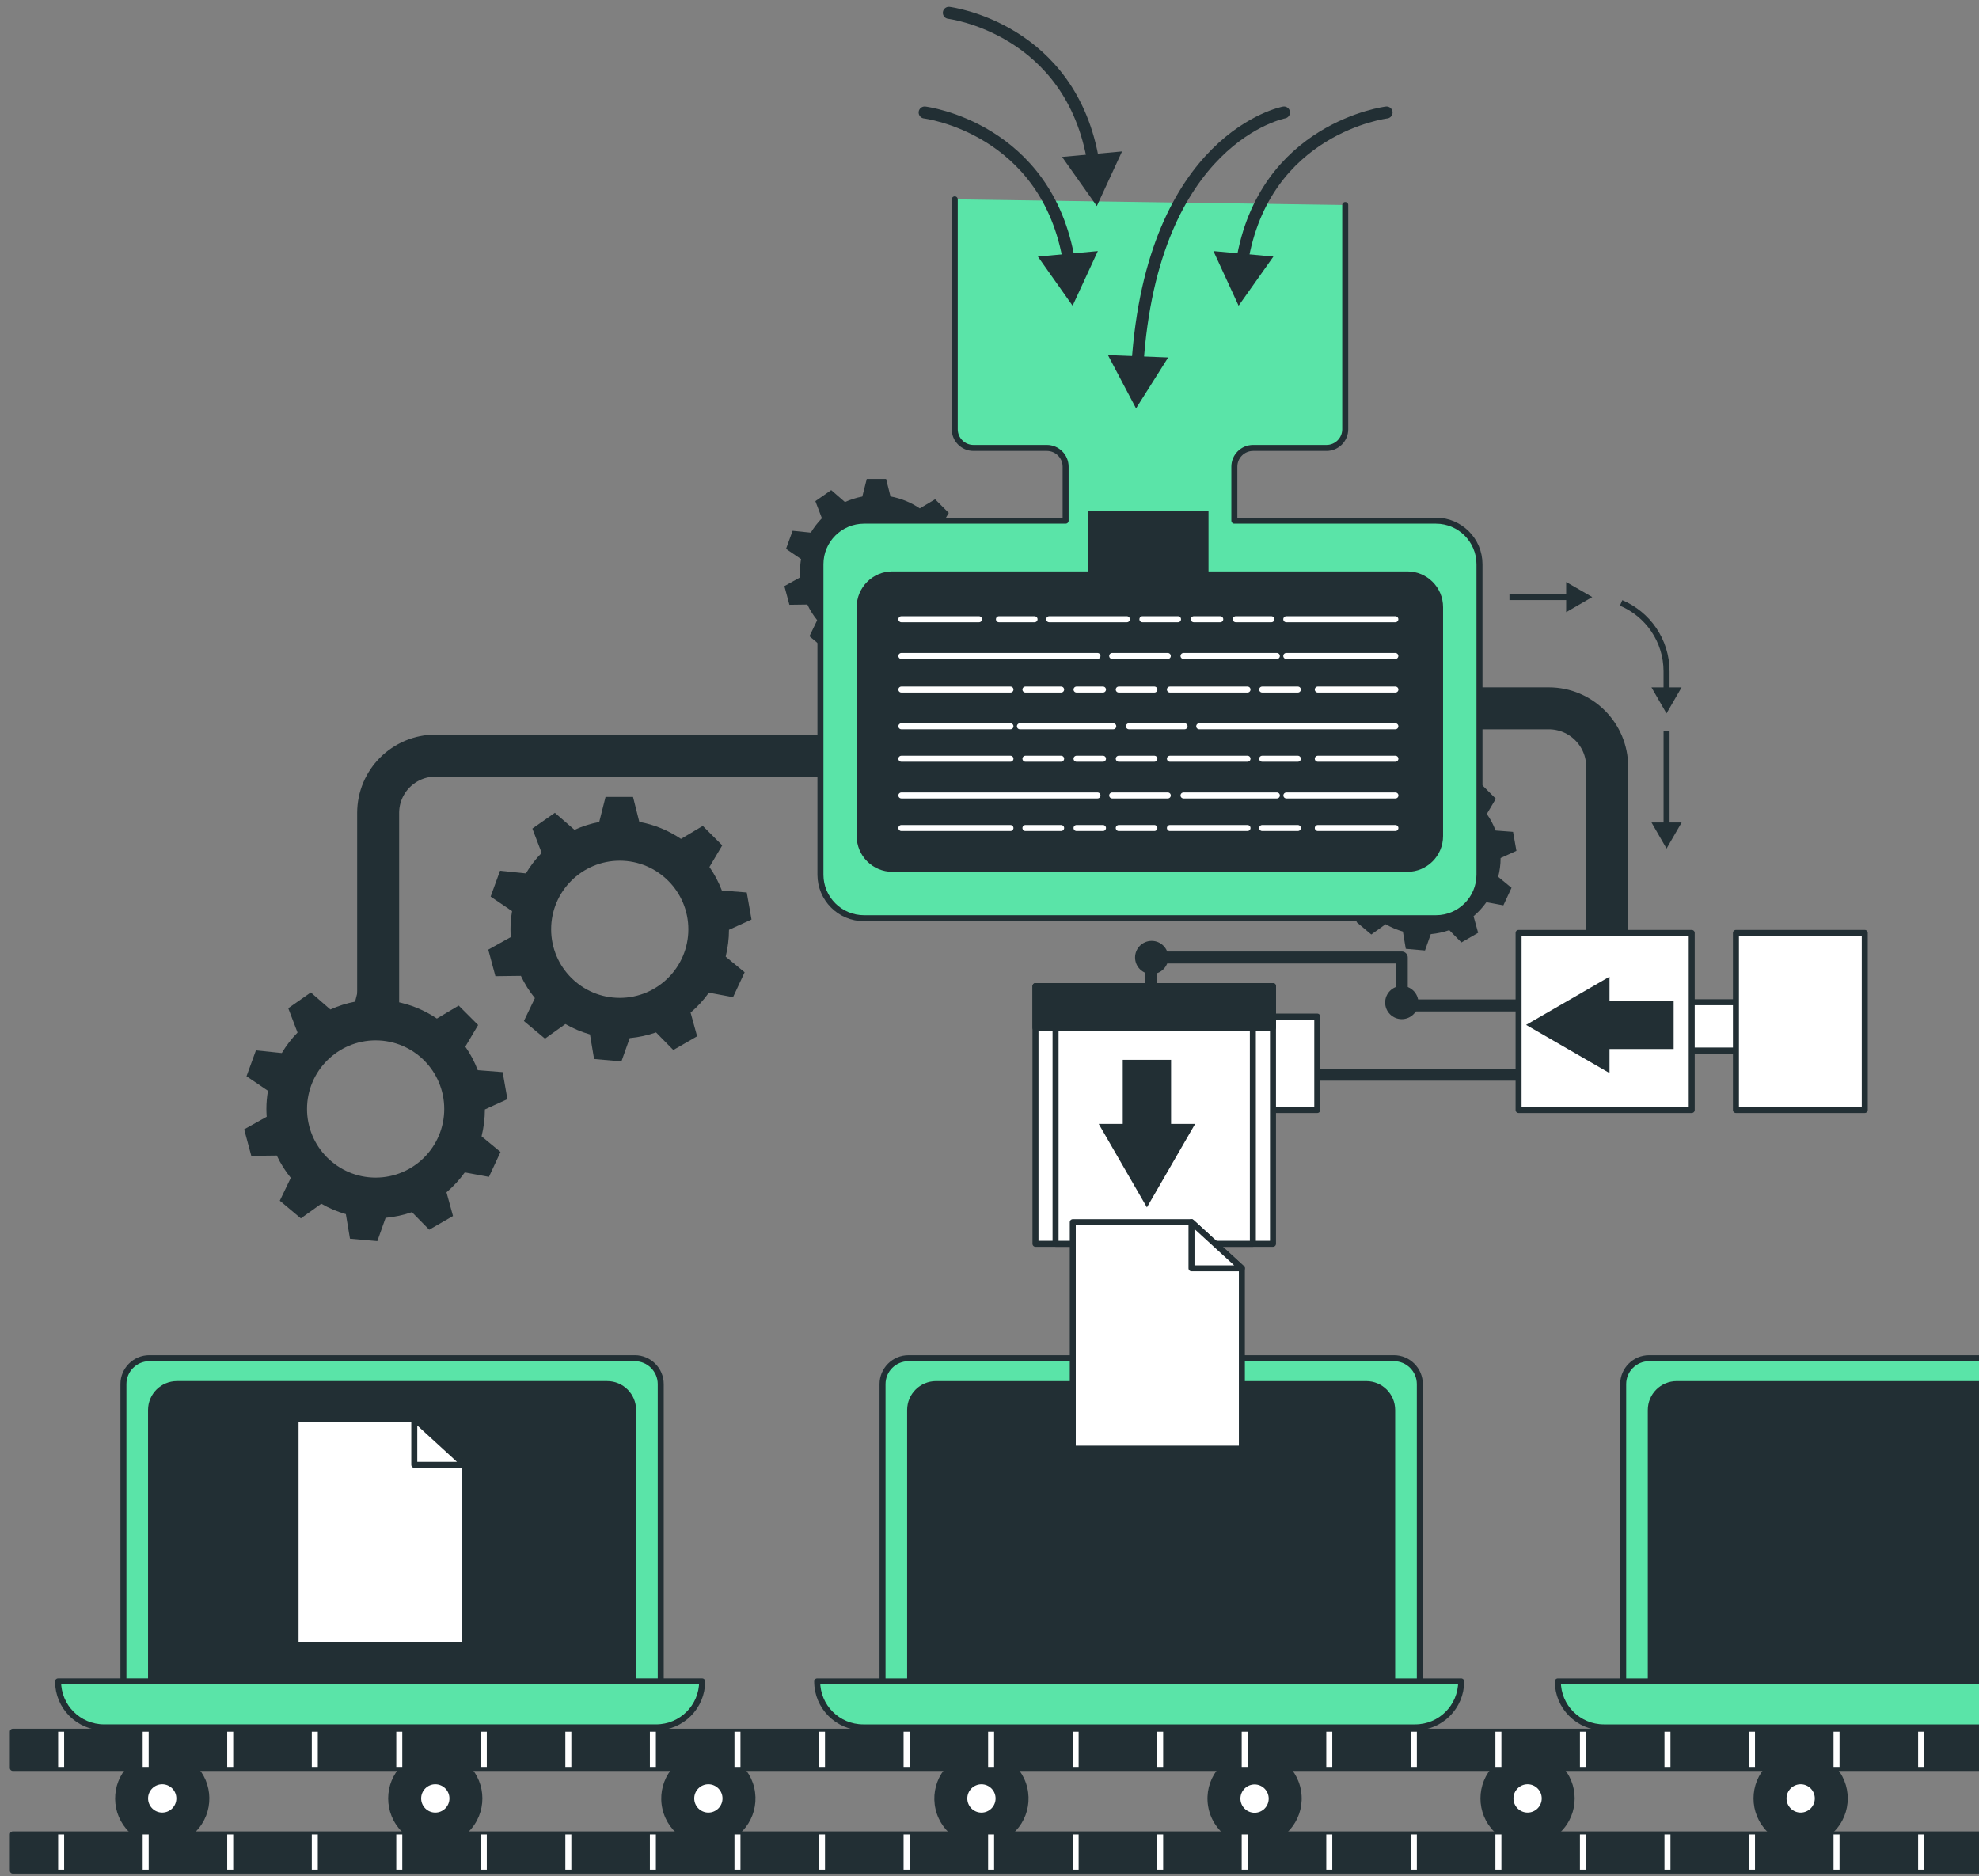 <svg width="154" height="146" viewBox="0 0 154 146" fill="none" xmlns="http://www.w3.org/2000/svg">
<rect x="0" y="0" width="154" height="146" fill="#808080" stroke="none"/>
<path d="M168.124 132.281H126.312V107.712C126.312 106.599 127.215 105.696 128.329 105.696H166.103C167.217 105.696 168.124 106.599 168.124 107.712V132.281Z" fill="#5AE4A8" stroke="#222F34" stroke-width="0.467" stroke-miterlimit="10" stroke-linecap="round" stroke-linejoin="round"/>
<path d="M165.977 132.638H128.461V109.728C128.461 108.614 129.363 107.712 130.477 107.712H163.956C165.07 107.712 165.972 108.614 165.972 109.728V132.638H165.977Z" fill="#222F34" stroke="#222F34" stroke-width="0.467" stroke-miterlimit="10" stroke-linecap="round" stroke-linejoin="round"/>
<path d="M167.761 134.429H124.808C122.829 134.429 121.227 132.826 121.227 130.848H171.342C171.342 132.826 169.739 134.429 167.761 134.429Z" fill="#5AE4A8" stroke="#222F34" stroke-width="0.467" stroke-miterlimit="10" stroke-linecap="round" stroke-linejoin="round"/>
<path d="M110.487 132.281H68.676V107.712C68.676 106.599 69.578 105.696 70.697 105.696H108.471C109.585 105.696 110.487 106.599 110.487 107.712V132.281Z" fill="#5AE4A8" stroke="#222F34" stroke-width="0.467" stroke-miterlimit="10" stroke-linecap="round" stroke-linejoin="round"/>
<path d="M108.34 132.638H70.824V109.728C70.824 108.614 71.727 107.712 72.84 107.712H106.319C107.433 107.712 108.335 108.614 108.335 109.728V132.638H108.34Z" fill="#222F34" stroke="#222F34" stroke-width="0.467" stroke-miterlimit="10" stroke-linecap="round" stroke-linejoin="round"/>
<path d="M110.129 134.429H67.171C65.192 134.429 63.59 132.826 63.59 130.848H113.705C113.705 132.826 112.102 134.429 110.129 134.429Z" fill="#5AE4A8" stroke="#222F34" stroke-width="0.467" stroke-miterlimit="10" stroke-linecap="round" stroke-linejoin="round"/>
<path d="M51.416 132.28H9.605V107.711C9.605 106.598 10.508 105.695 11.621 105.695H49.396C50.51 105.695 51.416 106.598 51.416 107.711V132.28Z" fill="#5AE4A8" stroke="#222F34" stroke-width="0.467" stroke-miterlimit="10" stroke-linecap="round" stroke-linejoin="round"/>
<path d="M49.27 132.637H11.754V109.727C11.754 108.613 12.656 107.711 13.77 107.711H47.249C48.363 107.711 49.265 108.613 49.265 109.727V132.637H49.27Z" fill="#222F34" stroke="#222F34" stroke-width="0.467" stroke-miterlimit="10" stroke-linecap="round" stroke-linejoin="round"/>
<path d="M51.058 134.428H8.101C6.122 134.428 4.52 132.825 4.52 130.847H54.639C54.639 132.825 53.037 134.428 51.058 134.428Z" fill="#5AE4A8" stroke="#222F34" stroke-width="0.467" stroke-miterlimit="10" stroke-linecap="round" stroke-linejoin="round"/>
<path d="M36.158 128.025H23V110.402H32.239L36.158 113.993V128.025Z" fill="white" stroke="#222F34" stroke-width="0.467" stroke-miterlimit="10" stroke-linecap="round" stroke-linejoin="round"/>
<path d="M32.238 110.402V113.993H36.158L32.238 110.402Z" fill="white" stroke="#222F34" stroke-width="0.467" stroke-miterlimit="10" stroke-linecap="round" stroke-linejoin="round"/>
<path d="M74.198 44.532L75.429 43.973L75.17 42.493L73.812 42.389C73.638 41.929 73.408 41.496 73.131 41.102L73.831 39.917L72.769 38.855L71.575 39.565C70.903 39.109 70.128 38.785 69.296 38.634L68.953 37.272H67.449L67.101 38.644C66.627 38.733 66.176 38.879 65.753 39.071L64.681 38.141L63.45 39.001L63.957 40.331C63.629 40.669 63.337 41.045 63.093 41.449L61.678 41.304L61.166 42.714L62.336 43.508C62.28 43.832 62.252 44.166 62.252 44.504C62.252 44.645 62.256 44.786 62.27 44.927L61.039 45.613L61.429 47.065L62.825 47.046C63.032 47.483 63.29 47.892 63.591 48.264L62.989 49.514L64.141 50.477L65.254 49.678C65.673 49.918 66.124 50.11 66.599 50.247L66.824 51.591L68.319 51.722L68.77 50.449C69.268 50.402 69.752 50.298 70.208 50.139L71.152 51.097L72.454 50.345L72.097 49.053C72.473 48.733 72.811 48.367 73.098 47.963L74.418 48.207L75.053 46.844L74.014 45.989C74.132 45.524 74.193 45.035 74.198 44.532ZM71.975 44.504C71.975 46.576 70.297 48.254 68.225 48.254C66.152 48.254 64.474 46.576 64.474 44.504C64.474 42.431 66.152 40.754 68.225 40.754C70.297 40.754 71.975 42.431 71.975 44.504Z" fill="#222F34"/>
<path d="M116.773 66.773L118.004 66.214L117.741 64.734L116.382 64.63C116.209 64.17 115.978 63.737 115.701 63.343L116.401 62.158L115.339 61.096L114.146 61.806C113.474 61.35 112.698 61.026 111.866 60.876L111.523 59.513H110.019L109.672 60.885C109.197 60.974 108.746 61.12 108.323 61.313L107.251 60.382L106.02 61.242L106.528 62.572C106.199 62.91 105.907 63.286 105.663 63.691L104.249 63.545L103.736 64.955L104.906 65.749C104.85 66.073 104.822 66.407 104.822 66.745C104.822 66.886 104.827 67.027 104.841 67.168L103.609 67.854L103.999 69.306L105.395 69.288C105.602 69.725 105.86 70.133 106.161 70.505L105.56 71.755L106.711 72.723L107.825 71.924C108.243 72.164 108.694 72.356 109.169 72.493L109.394 73.837L110.889 73.968L111.34 72.695C111.838 72.648 112.322 72.544 112.778 72.385L113.723 73.343L115.024 72.591L114.667 71.299C115.043 70.979 115.382 70.613 115.668 70.209L116.989 70.453L117.623 69.09L116.585 68.235C116.707 67.765 116.773 67.276 116.773 66.773ZM114.55 66.745C114.55 68.818 112.872 70.495 110.8 70.495C108.727 70.495 107.049 68.818 107.049 66.745C107.049 64.673 108.727 62.995 110.8 62.995C112.872 62.995 114.55 64.677 114.55 66.745Z" fill="#222F34"/>
<path d="M29.426 78.54V63.267C29.426 60.8 31.423 58.803 33.89 58.803H65.847" stroke="#222F34" stroke-width="3.267" stroke-miterlimit="10" stroke-linejoin="round"/>
<path d="M113.473 55.123H120.522C123.031 55.123 125.066 57.158 125.066 59.667V75.801" stroke="#222F34" stroke-width="3.267" stroke-miterlimit="10" stroke-linejoin="round"/>
<path d="M74.295 15.513V33.404C74.295 34.207 74.949 34.86 75.752 34.86H81.467C82.27 34.86 82.924 35.514 82.924 36.317V40.519H67.237C65.366 40.519 63.844 42.036 63.844 43.907V68.067C63.844 69.937 65.362 71.455 67.237 71.455H111.741C113.611 71.455 115.129 69.937 115.129 68.067V43.907C115.129 42.036 113.611 40.519 111.741 40.519H96.054V36.317C96.054 35.514 96.707 34.86 97.511 34.86H103.225C104.029 34.86 104.682 34.207 104.682 33.404V15.954" fill="#5AE4A8"/>
<path d="M74.295 15.513V33.404C74.295 34.207 74.949 34.86 75.752 34.86H81.467C82.27 34.86 82.924 35.514 82.924 36.317V40.519H67.237C65.366 40.519 63.844 42.036 63.844 43.907V68.067C63.844 69.937 65.362 71.455 67.237 71.455H111.741C113.611 71.455 115.129 69.937 115.129 68.067V43.907C115.129 42.036 113.611 40.519 111.741 40.519H96.054V36.317C96.054 35.514 96.707 34.86 97.511 34.86H103.225C104.029 34.86 104.682 34.207 104.682 33.404V15.954" stroke="#222F34" stroke-width="0.467" stroke-miterlimit="10" stroke-linecap="round" stroke-linejoin="round"/>
<path d="M71.953 8.754C71.953 8.754 81.502 9.924 83.208 20.427" stroke="#222F34" stroke-width="0.934" stroke-linecap="round" stroke-linejoin="round"/>
<path d="M80.766 19.966L83.468 23.791L85.432 19.538L80.766 19.966Z" fill="#222F34"/>
<path d="M99.917 8.754C99.917 8.754 89.672 10.676 88.512 28.412" stroke="#222F34" stroke-width="0.934" stroke-linecap="round" stroke-linejoin="round"/>
<path d="M86.219 27.637L88.404 31.782L90.904 27.82L86.219 27.637Z" fill="#222F34"/>
<path d="M73.836 1C73.836 1 83.385 2.17 85.091 12.673" stroke="#222F34" stroke-width="0.934" stroke-linecap="round" stroke-linejoin="round"/>
<path d="M82.648 12.212L85.351 16.037L87.315 11.784L82.648 12.212Z" fill="#222F34"/>
<path d="M107.9 8.754C107.9 8.754 98.35 9.924 96.644 20.427" stroke="#222F34" stroke-width="0.934" stroke-linecap="round" stroke-linejoin="round"/>
<path d="M94.426 19.538L96.385 23.791L99.092 19.966L94.426 19.538Z" fill="#222F34"/>
<path d="M109.514 44.465H94.043V39.77H84.644V44.465H69.446C67.909 44.465 66.664 45.711 66.664 47.247V65.063C66.664 66.6 67.909 67.845 69.446 67.845H109.514C111.05 67.845 112.296 66.6 112.296 65.063V47.247C112.296 45.711 111.05 44.465 109.514 44.465Z" fill="#222F34"/>
<path d="M70.141 48.191H76.184" stroke="white" stroke-width="0.467" stroke-miterlimit="10" stroke-linecap="round" stroke-linejoin="round"/>
<path d="M70.141 51.049H85.404" stroke="white" stroke-width="0.467" stroke-miterlimit="10" stroke-linecap="round" stroke-linejoin="round"/>
<path d="M86.547 51.049H90.875" stroke="white" stroke-width="0.467" stroke-miterlimit="10" stroke-linecap="round" stroke-linejoin="round"/>
<path d="M92.098 51.049H99.363" stroke="white" stroke-width="0.467" stroke-miterlimit="10" stroke-linecap="round" stroke-linejoin="round"/>
<path d="M81.648 48.191H87.692" stroke="white" stroke-width="0.467" stroke-miterlimit="10" stroke-linecap="round" stroke-linejoin="round"/>
<path d="M100.094 48.191H108.581" stroke="white" stroke-width="0.467" stroke-miterlimit="10" stroke-linecap="round" stroke-linejoin="round"/>
<path d="M100.094 51.049H108.581" stroke="white" stroke-width="0.467" stroke-miterlimit="10" stroke-linecap="round" stroke-linejoin="round"/>
<path d="M77.734 48.191H80.507" stroke="white" stroke-width="0.467" stroke-miterlimit="10" stroke-linecap="round" stroke-linejoin="round"/>
<path d="M88.898 48.191H91.671" stroke="white" stroke-width="0.467" stroke-miterlimit="10" stroke-linecap="round" stroke-linejoin="round"/>
<path d="M92.898 48.191H94.957" stroke="white" stroke-width="0.467" stroke-miterlimit="10" stroke-linecap="round" stroke-linejoin="round"/>
<path d="M96.164 48.191H98.937" stroke="white" stroke-width="0.467" stroke-miterlimit="10" stroke-linecap="round" stroke-linejoin="round"/>
<path d="M108.586 53.662H102.547" stroke="white" stroke-width="0.467" stroke-miterlimit="10" stroke-linecap="round" stroke-linejoin="round"/>
<path d="M108.584 56.52H93.32" stroke="white" stroke-width="0.467" stroke-miterlimit="10" stroke-linecap="round" stroke-linejoin="round"/>
<path d="M92.18 56.52H87.852" stroke="white" stroke-width="0.467" stroke-miterlimit="10" stroke-linecap="round" stroke-linejoin="round"/>
<path d="M86.632 56.52H79.367" stroke="white" stroke-width="0.467" stroke-miterlimit="10" stroke-linecap="round" stroke-linejoin="round"/>
<path d="M97.078 53.662H91.039" stroke="white" stroke-width="0.467" stroke-miterlimit="10" stroke-linecap="round" stroke-linejoin="round"/>
<path d="M78.632 53.662H70.141" stroke="white" stroke-width="0.467" stroke-miterlimit="10" stroke-linecap="round" stroke-linejoin="round"/>
<path d="M78.632 56.52H70.141" stroke="white" stroke-width="0.467" stroke-miterlimit="10" stroke-linecap="round" stroke-linejoin="round"/>
<path d="M100.996 53.662H98.219" stroke="white" stroke-width="0.467" stroke-miterlimit="10" stroke-linecap="round" stroke-linejoin="round"/>
<path d="M89.831 53.662H87.059" stroke="white" stroke-width="0.467" stroke-miterlimit="10" stroke-linecap="round" stroke-linejoin="round"/>
<path d="M85.832 53.662H83.773" stroke="white" stroke-width="0.467" stroke-miterlimit="10" stroke-linecap="round" stroke-linejoin="round"/>
<path d="M82.574 53.662H79.797" stroke="white" stroke-width="0.467" stroke-miterlimit="10" stroke-linecap="round" stroke-linejoin="round"/>
<path d="M108.586 59.046H102.547" stroke="white" stroke-width="0.467" stroke-miterlimit="10" stroke-linecap="round" stroke-linejoin="round"/>
<path d="M70.141 61.903H85.404" stroke="white" stroke-width="0.467" stroke-miterlimit="10" stroke-linecap="round" stroke-linejoin="round"/>
<path d="M86.547 61.903H90.875" stroke="white" stroke-width="0.467" stroke-miterlimit="10" stroke-linecap="round" stroke-linejoin="round"/>
<path d="M92.098 61.903H99.363" stroke="white" stroke-width="0.467" stroke-miterlimit="10" stroke-linecap="round" stroke-linejoin="round"/>
<path d="M97.078 59.046H91.039" stroke="white" stroke-width="0.467" stroke-miterlimit="10" stroke-linecap="round" stroke-linejoin="round"/>
<path d="M78.632 59.046H70.141" stroke="white" stroke-width="0.467" stroke-miterlimit="10" stroke-linecap="round" stroke-linejoin="round"/>
<path d="M100.102 61.903H108.589" stroke="white" stroke-width="0.467" stroke-miterlimit="10" stroke-linecap="round" stroke-linejoin="round"/>
<path d="M100.996 59.046H98.219" stroke="white" stroke-width="0.467" stroke-miterlimit="10" stroke-linecap="round" stroke-linejoin="round"/>
<path d="M89.831 59.046H87.059" stroke="white" stroke-width="0.467" stroke-miterlimit="10" stroke-linecap="round" stroke-linejoin="round"/>
<path d="M85.832 59.046H83.773" stroke="white" stroke-width="0.467" stroke-miterlimit="10" stroke-linecap="round" stroke-linejoin="round"/>
<path d="M82.574 59.046H79.797" stroke="white" stroke-width="0.467" stroke-miterlimit="10" stroke-linecap="round" stroke-linejoin="round"/>
<path d="M108.586 64.436H102.547" stroke="white" stroke-width="0.467" stroke-miterlimit="10" stroke-linecap="round" stroke-linejoin="round"/>
<path d="M97.078 64.436H91.039" stroke="white" stroke-width="0.467" stroke-miterlimit="10" stroke-linecap="round" stroke-linejoin="round"/>
<path d="M78.632 64.436H70.141" stroke="white" stroke-width="0.467" stroke-miterlimit="10" stroke-linecap="round" stroke-linejoin="round"/>
<path d="M100.996 64.436H98.219" stroke="white" stroke-width="0.467" stroke-miterlimit="10" stroke-linecap="round" stroke-linejoin="round"/>
<path d="M89.831 64.436H87.059" stroke="white" stroke-width="0.467" stroke-miterlimit="10" stroke-linecap="round" stroke-linejoin="round"/>
<path d="M85.832 64.436H83.773" stroke="white" stroke-width="0.467" stroke-miterlimit="10" stroke-linecap="round" stroke-linejoin="round"/>
<path d="M82.574 64.436H79.797" stroke="white" stroke-width="0.467" stroke-miterlimit="10" stroke-linecap="round" stroke-linejoin="round"/>
<path d="M56.728 72.356L58.481 71.558L58.11 69.452L56.174 69.302C55.925 68.648 55.6 68.033 55.206 67.469L56.202 65.787L54.689 64.273L52.992 65.284C52.033 64.635 50.934 64.175 49.749 63.959L49.261 62.018H47.122L46.629 63.968C45.957 64.095 45.313 64.302 44.707 64.579L43.18 63.254L41.427 64.48L42.15 66.374C41.681 66.853 41.267 67.389 40.924 67.967L38.913 67.76L38.179 69.772L39.848 70.904C39.768 71.365 39.725 71.839 39.725 72.323C39.725 72.526 39.735 72.728 39.749 72.925L37.996 73.903L38.551 75.966L40.534 75.942C40.825 76.567 41.196 77.145 41.624 77.676L40.769 79.457L42.409 80.829L43.997 79.692C44.594 80.035 45.233 80.308 45.91 80.501L46.23 82.413L48.358 82.601L49.002 80.787C49.717 80.721 50.403 80.571 51.051 80.345L52.395 81.713L54.247 80.646L53.739 78.804C54.275 78.348 54.754 77.826 55.163 77.253L57.043 77.601L57.945 75.665L56.47 74.448C56.634 73.771 56.728 73.075 56.728 72.356ZM53.565 72.319C53.565 75.265 51.173 77.657 48.227 77.657C45.28 77.657 42.888 75.265 42.888 72.319C42.888 69.372 45.28 66.98 48.227 66.98C51.173 66.98 53.565 69.372 53.565 72.319Z" fill="#222F34"/>
<path d="M37.732 86.339L39.485 85.54L39.114 83.434L37.178 83.284C36.928 82.631 36.604 82.015 36.209 81.451L37.206 79.769L35.693 78.256L33.996 79.266C33.037 78.618 31.938 78.157 30.753 77.941L30.265 76H28.126L27.633 77.95C26.961 78.077 26.317 78.284 25.711 78.561L24.183 77.236L22.431 78.463L23.154 80.356C22.684 80.836 22.271 81.371 21.928 81.95L19.916 81.743L19.183 83.754L20.852 84.887C20.772 85.347 20.729 85.822 20.729 86.306C20.729 86.508 20.739 86.71 20.753 86.907L19 87.885L19.555 89.948L21.538 89.924C21.829 90.549 22.2 91.127 22.628 91.659L21.773 93.44L23.413 94.812L25.001 93.675C25.598 94.018 26.237 94.29 26.914 94.483L27.233 96.396L29.362 96.584L30.006 94.77C30.72 94.704 31.407 94.553 32.055 94.328L33.399 95.695L35.251 94.629L34.743 92.786C35.279 92.331 35.758 91.809 36.167 91.236L38.047 91.583L38.949 89.647L37.474 88.43C37.638 87.753 37.732 87.058 37.732 86.339ZM34.569 86.301C34.569 89.248 32.177 91.64 29.231 91.64C26.284 91.64 23.892 89.248 23.892 86.301C23.892 83.355 26.284 80.963 29.231 80.963C32.177 80.963 34.569 83.355 34.569 86.301Z" fill="#222F34"/>
<path d="M137.59 77.996H128.191V81.756H137.59V77.996Z" fill="white" stroke="#222F34" stroke-width="0.467" stroke-miterlimit="10" stroke-linecap="round" stroke-linejoin="round"/>
<path d="M145.11 72.6H135.086V86.383H145.11V72.6Z" fill="white" stroke="#222F34" stroke-width="0.467" stroke-miterlimit="10" stroke-linecap="round" stroke-linejoin="round"/>
<path d="M119.42 78.245H109.081V74.514H89.578V77.996" stroke="#222F34" stroke-width="0.934" stroke-miterlimit="10" stroke-linecap="round" stroke-linejoin="round"/>
<path d="M119.737 83.635H97.18" stroke="#222F34" stroke-width="0.934" stroke-miterlimit="10" stroke-linecap="round" stroke-linejoin="round"/>
<path d="M102.507 79.114H95.613V86.384H102.507V79.114Z" fill="white" stroke="#222F34" stroke-width="0.467" stroke-miterlimit="10" stroke-linecap="round" stroke-linejoin="round"/>
<path d="M99.061 76.74H80.578V96.793H99.061V76.74Z" fill="white" stroke="#222F34" stroke-width="0.467" stroke-miterlimit="10" stroke-linecap="round" stroke-linejoin="round"/>
<path d="M97.494 76.74H82.141V96.793H97.494V76.74Z" fill="white" stroke="#222F34" stroke-width="0.467" stroke-miterlimit="10" stroke-linecap="round" stroke-linejoin="round"/>
<path d="M109.081 79.312C109.795 79.312 110.374 78.734 110.374 78.02C110.374 77.306 109.795 76.728 109.081 76.728C108.368 76.728 107.789 77.306 107.789 78.02C107.789 78.734 108.368 79.312 109.081 79.312Z" fill="#222F34"/>
<path d="M89.621 75.805C90.334 75.805 90.913 75.227 90.913 74.513C90.913 73.799 90.334 73.221 89.621 73.221C88.907 73.221 88.328 73.799 88.328 74.513C88.328 75.227 88.907 75.805 89.621 75.805Z" fill="#222F34"/>
<path d="M131.645 72.6H118.172V86.383H131.645V72.6Z" fill="white" stroke="#222F34" stroke-width="0.467" stroke-miterlimit="10" stroke-linecap="round" stroke-linejoin="round"/>
<path d="M99.061 76.74H80.578V79.978H99.061V76.74Z" fill="#222F34" stroke="#222F34" stroke-width="0.467" stroke-miterlimit="10" stroke-linecap="round" stroke-linejoin="round"/>
<path d="M130.239 77.878H125.248V76.008L118.758 79.758L125.248 83.508V81.638H130.239V77.878Z" fill="#222F34"/>
<path d="M87.37 82.478V87.465H85.5L89.25 93.959L93 87.465H91.13V82.478H87.37Z" fill="#222F34"/>
<path d="M129.688 56.919V64.349" stroke="#222F34" stroke-width="0.467" stroke-miterlimit="10"/>
<path d="M128.516 64.006L129.686 66.036L130.861 64.006H128.516Z" fill="#222F34"/>
<path d="M126.152 46.919C128.23 47.798 129.686 49.851 129.686 52.248V53.837" stroke="#222F34" stroke-width="0.467" stroke-miterlimit="10"/>
<path d="M128.512 53.492L129.682 55.522L130.857 53.492H128.512Z" fill="#222F34"/>
<path d="M117.461 46.463H122.221" stroke="#222F34" stroke-width="0.467" stroke-miterlimit="10"/>
<path d="M121.875 47.638L123.905 46.463L121.875 45.293V47.638Z" fill="#222F34"/>
<path d="M15.25 142.517C16.663 141.067 16.633 138.746 15.184 137.333C13.734 135.92 11.413 135.95 10 137.399C8.587 138.849 8.617 141.17 10.066 142.583C11.516 143.996 13.837 143.966 15.25 142.517Z" fill="#222F34"/>
<path d="M13.723 139.953C13.723 139.347 13.229 138.854 12.623 138.854C12.017 138.854 11.523 139.347 11.523 139.953C11.523 140.559 12.017 141.053 12.623 141.053C13.234 141.053 13.723 140.559 13.723 139.953Z" fill="white"/>
<path d="M36.463 142.546C37.895 141.115 37.895 138.794 36.463 137.362C35.032 135.931 32.711 135.931 31.279 137.362C29.848 138.794 29.848 141.115 31.279 142.546C32.711 143.978 35.032 143.978 36.463 142.546Z" fill="#222F34"/>
<path d="M34.973 139.954C34.973 139.348 34.479 138.854 33.873 138.854C33.267 138.854 32.773 139.348 32.773 139.954C32.773 140.56 33.267 141.054 33.873 141.054C34.479 141.054 34.973 140.56 34.973 139.954Z" fill="white"/>
<path d="M55.968 143.527C57.938 143.061 59.156 141.085 58.69 139.115C58.223 137.145 56.248 135.927 54.278 136.393C52.308 136.86 51.089 138.835 51.556 140.805C52.023 142.775 53.998 143.994 55.968 143.527Z" fill="#222F34"/>
<path d="M56.223 139.954C56.223 139.348 55.729 138.854 55.123 138.854C54.517 138.854 54.023 139.348 54.023 139.954C54.023 140.56 54.517 141.054 55.123 141.054C55.729 141.054 56.223 140.56 56.223 139.954Z" fill="white"/>
<path d="M77.218 143.529C79.188 143.063 80.406 141.087 79.94 139.117C79.473 137.147 77.498 135.929 75.528 136.395C73.558 136.862 72.339 138.837 72.806 140.807C73.272 142.777 75.248 143.996 77.218 143.529Z" fill="#222F34"/>
<path d="M77.473 139.956C77.473 139.35 76.979 138.856 76.373 138.856C75.767 138.856 75.273 139.35 75.273 139.956C75.273 140.562 75.767 141.056 76.373 141.056C76.979 141.056 77.473 140.562 77.473 139.956Z" fill="white"/>
<path d="M98.217 143.579C100.215 143.254 101.572 141.37 101.246 139.372C100.921 137.374 99.038 136.018 97.04 136.343C95.042 136.668 93.685 138.551 94.011 140.55C94.336 142.548 96.219 143.904 98.217 143.579Z" fill="#222F34"/>
<path d="M98.727 139.968C98.727 139.362 98.233 138.868 97.627 138.868C97.021 138.868 96.527 139.362 96.527 139.968C96.527 140.574 97.021 141.068 97.627 141.068C98.238 141.068 98.727 140.574 98.727 139.968Z" fill="white"/>
<path d="M121.463 142.546C122.895 141.115 122.895 138.794 121.463 137.362C120.032 135.931 117.711 135.931 116.279 137.362C114.848 138.794 114.848 141.115 116.279 142.546C117.711 143.978 120.032 143.977 121.463 142.546Z" fill="#222F34"/>
<path d="M119.973 139.954C119.973 139.348 119.479 138.854 118.873 138.854C118.267 138.854 117.773 139.348 117.773 139.954C117.773 140.56 118.267 141.054 118.873 141.054C119.479 141.054 119.973 140.56 119.973 139.954Z" fill="white"/>
<path d="M142.713 142.546C144.145 141.115 144.145 138.794 142.713 137.362C141.282 135.931 138.961 135.931 137.529 137.362C136.098 138.794 136.098 141.115 137.529 142.546C138.961 143.978 141.282 143.977 142.713 142.546Z" fill="#222F34"/>
<path d="M141.223 139.954C141.223 139.348 140.729 138.854 140.123 138.854C139.517 138.854 139.023 139.348 139.023 139.954C139.023 140.56 139.517 141.054 140.123 141.054C140.729 141.054 141.223 140.56 141.223 139.954Z" fill="white"/>
<path d="M173 134.763H1V137.582H173V134.763Z" fill="#222F34" stroke="#222F34" stroke-width="0.467" stroke-miterlimit="10" stroke-linecap="round" stroke-linejoin="round"/>
<path d="M4.758 137.505V134.766" stroke="white" stroke-width="0.467" stroke-miterlimit="10" stroke-linejoin="round"/>
<path d="M11.336 137.505V134.766" stroke="white" stroke-width="0.467" stroke-miterlimit="10" stroke-linejoin="round"/>
<path d="M17.914 137.505V134.766" stroke="white" stroke-width="0.467" stroke-miterlimit="10" stroke-linejoin="round"/>
<path d="M24.496 137.505V134.766" stroke="white" stroke-width="0.467" stroke-miterlimit="10" stroke-linejoin="round"/>
<path d="M31.07 137.505V134.766" stroke="white" stroke-width="0.467" stroke-miterlimit="10" stroke-linejoin="round"/>
<path d="M37.648 137.505V134.766" stroke="white" stroke-width="0.467" stroke-miterlimit="10" stroke-linejoin="round"/>
<path d="M44.227 137.505V134.766" stroke="white" stroke-width="0.467" stroke-miterlimit="10" stroke-linejoin="round"/>
<path d="M50.805 137.505V134.766" stroke="white" stroke-width="0.467" stroke-miterlimit="10" stroke-linejoin="round"/>
<path d="M57.387 137.505V134.766" stroke="white" stroke-width="0.467" stroke-miterlimit="10" stroke-linejoin="round"/>
<path d="M63.965 137.505V134.766" stroke="white" stroke-width="0.467" stroke-miterlimit="10" stroke-linejoin="round"/>
<path d="M70.547 134.766V137.505" stroke="white" stroke-width="0.467" stroke-miterlimit="10" stroke-linejoin="round"/>
<path d="M77.125 137.505V134.766" stroke="white" stroke-width="0.467" stroke-miterlimit="10" stroke-linejoin="round"/>
<path d="M83.703 137.505V134.766" stroke="white" stroke-width="0.467" stroke-miterlimit="10" stroke-linejoin="round"/>
<path d="M90.281 137.505V134.766" stroke="white" stroke-width="0.467" stroke-miterlimit="10" stroke-linejoin="round"/>
<path d="M96.859 137.505V134.766" stroke="white" stroke-width="0.467" stroke-miterlimit="10" stroke-linejoin="round"/>
<path d="M103.441 137.505V134.766" stroke="white" stroke-width="0.467" stroke-miterlimit="10" stroke-linejoin="round"/>
<path d="M110.023 137.505V134.766" stroke="white" stroke-width="0.467" stroke-miterlimit="10" stroke-linejoin="round"/>
<path d="M116.602 137.505V134.766" stroke="white" stroke-width="0.467" stroke-miterlimit="10" stroke-linejoin="round"/>
<path d="M123.18 137.505V134.766" stroke="white" stroke-width="0.467" stroke-miterlimit="10" stroke-linejoin="round"/>
<path d="M129.758 137.505V134.766" stroke="white" stroke-width="0.467" stroke-miterlimit="10" stroke-linejoin="round"/>
<path d="M136.336 137.505V134.766" stroke="white" stroke-width="0.467" stroke-miterlimit="10" stroke-linejoin="round"/>
<path d="M142.914 137.505V134.766" stroke="white" stroke-width="0.467" stroke-miterlimit="10" stroke-linejoin="round"/>
<path d="M149.496 137.505V134.766" stroke="white" stroke-width="0.467" stroke-miterlimit="10" stroke-linejoin="round"/>
<path d="M173 142.751H1V145.571H173V142.751Z" fill="#222F34" stroke="#222F34" stroke-width="0.467" stroke-miterlimit="10" stroke-linecap="round" stroke-linejoin="round"/>
<path d="M4.758 145.495V142.755" stroke="white" stroke-width="0.467" stroke-miterlimit="10" stroke-linejoin="round"/>
<path d="M11.336 145.495V142.755" stroke="white" stroke-width="0.467" stroke-miterlimit="10" stroke-linejoin="round"/>
<path d="M17.914 145.495V142.755" stroke="white" stroke-width="0.467" stroke-miterlimit="10" stroke-linejoin="round"/>
<path d="M24.496 145.495V142.755" stroke="white" stroke-width="0.467" stroke-miterlimit="10" stroke-linejoin="round"/>
<path d="M31.07 145.495V142.755" stroke="white" stroke-width="0.467" stroke-miterlimit="10" stroke-linejoin="round"/>
<path d="M37.648 145.495V142.755" stroke="white" stroke-width="0.467" stroke-miterlimit="10" stroke-linejoin="round"/>
<path d="M44.227 145.495V142.755" stroke="white" stroke-width="0.467" stroke-miterlimit="10" stroke-linejoin="round"/>
<path d="M50.805 145.495V142.755" stroke="white" stroke-width="0.467" stroke-miterlimit="10" stroke-linejoin="round"/>
<path d="M57.387 145.495V142.755" stroke="white" stroke-width="0.467" stroke-miterlimit="10" stroke-linejoin="round"/>
<path d="M63.965 145.495V142.755" stroke="white" stroke-width="0.467" stroke-miterlimit="10" stroke-linejoin="round"/>
<path d="M70.547 145.495V142.755" stroke="white" stroke-width="0.467" stroke-miterlimit="10" stroke-linejoin="round"/>
<path d="M77.125 145.495V142.755" stroke="white" stroke-width="0.467" stroke-miterlimit="10" stroke-linejoin="round"/>
<path d="M83.703 145.495V142.755" stroke="white" stroke-width="0.467" stroke-miterlimit="10" stroke-linejoin="round"/>
<path d="M90.281 145.495V142.755" stroke="white" stroke-width="0.467" stroke-miterlimit="10" stroke-linejoin="round"/>
<path d="M96.859 145.495V142.755" stroke="white" stroke-width="0.467" stroke-miterlimit="10" stroke-linejoin="round"/>
<path d="M103.441 145.495V142.755" stroke="white" stroke-width="0.467" stroke-miterlimit="10" stroke-linejoin="round"/>
<path d="M110.023 145.495V142.755" stroke="white" stroke-width="0.467" stroke-miterlimit="10" stroke-linejoin="round"/>
<path d="M116.602 145.495V142.755" stroke="white" stroke-width="0.467" stroke-miterlimit="10" stroke-linejoin="round"/>
<path d="M123.18 145.495V142.755" stroke="white" stroke-width="0.467" stroke-miterlimit="10" stroke-linejoin="round"/>
<path d="M129.758 145.495V142.755" stroke="white" stroke-width="0.467" stroke-miterlimit="10" stroke-linejoin="round"/>
<path d="M136.336 145.495V142.755" stroke="white" stroke-width="0.467" stroke-miterlimit="10" stroke-linejoin="round"/>
<path d="M142.914 145.495V142.755" stroke="white" stroke-width="0.467" stroke-miterlimit="10" stroke-linejoin="round"/>
<path d="M149.496 145.495V142.755" stroke="white" stroke-width="0.467" stroke-miterlimit="10" stroke-linejoin="round"/>
<path d="M96.639 112.738H83.481V95.11H92.72L96.639 98.701V112.738Z" fill="white" stroke="#222F34" stroke-width="0.467" stroke-miterlimit="10" stroke-linecap="round" stroke-linejoin="round"/>
<path d="M92.719 95.11V98.701H96.638L92.719 95.11Z" fill="white" stroke="#222F34" stroke-width="0.467" stroke-miterlimit="10" stroke-linecap="round" stroke-linejoin="round"/>
</svg>
